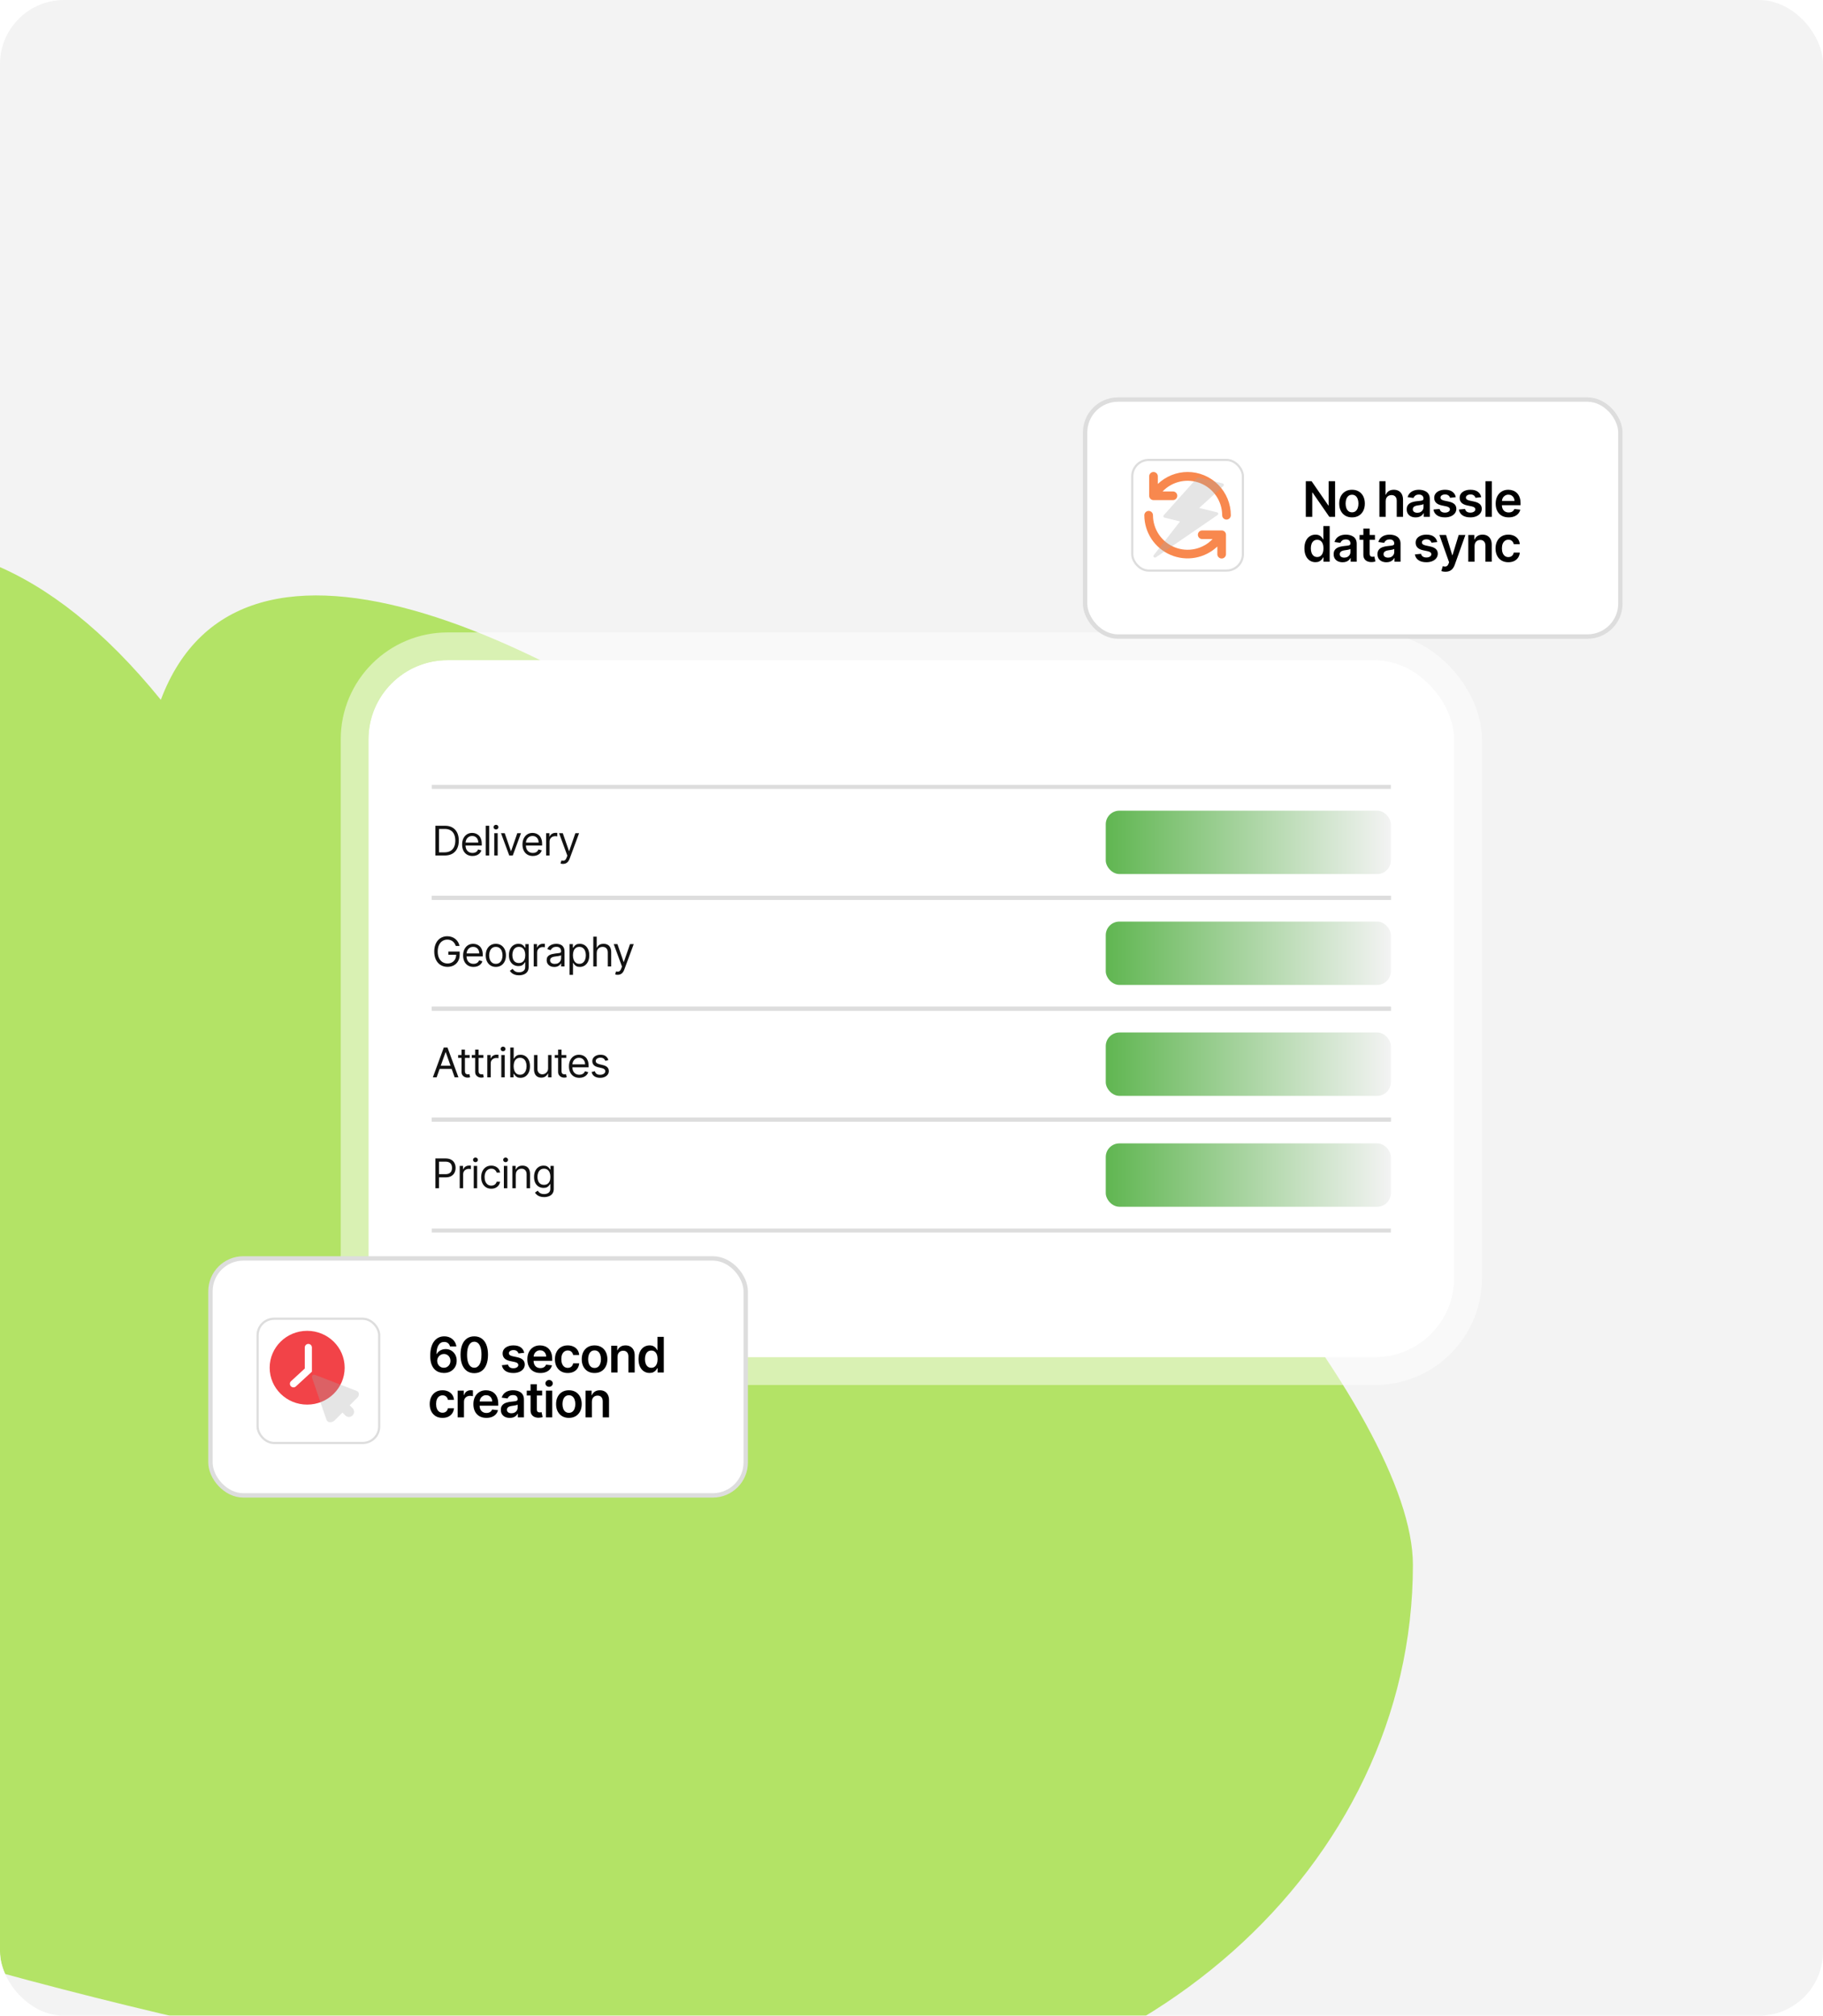 <svg width="569" height="629" viewBox="0 0 569 629" fill="none" xmlns="http://www.w3.org/2000/svg">
<g clip-path="url(#clip0_3136_14614)">
<rect width="569" height="629" rx="20" fill="#F3F3F3"/>
<g opacity="0.6" filter="url(#filter0_f_3136_14614)">
<path d="M441 488.337C441 582.591 354.917 659 248.729 659C142.54 659 -232 577.607 -232 483.352C-232 389.098 -91.203 44.233 50.197 218.377C100.142 85.912 441 394.083 441 488.337Z" fill="#89D809"/>
</g>
<rect x="115" y="206" width="338.895" height="217.532" rx="24.72" fill="white"/>
<rect x="110.674" y="201.674" width="347.547" height="226.184" rx="29.046" stroke="white" stroke-opacity="0.5" stroke-width="8.652"/>
<path d="M134.775 245.551V246.169H434.119V245.551V244.933H134.775V245.551ZM434.119 280.159V279.541H134.775V280.159V280.777H434.119V280.159Z" fill="#DDDDDD"/>
<path d="M138.77 266.967H135.901V257.67H138.897C139.799 257.67 140.571 257.856 141.213 258.228C141.854 258.598 142.346 259.129 142.688 259.822C143.03 260.512 143.201 261.338 143.201 262.3C143.201 263.269 143.029 264.103 142.684 264.802C142.339 265.498 141.836 266.034 141.176 266.409C140.517 266.781 139.715 266.967 138.77 266.967ZM137.027 265.969H138.698C139.466 265.969 140.104 265.82 140.609 265.524C141.114 265.227 141.491 264.805 141.739 264.257C141.987 263.709 142.112 263.057 142.112 262.3C142.112 261.55 141.989 260.904 141.744 260.362C141.499 259.817 141.133 259.4 140.645 259.109C140.158 258.815 139.551 258.669 138.825 258.669H137.027V265.969ZM147.484 267.113C146.813 267.113 146.233 266.964 145.746 266.668C145.261 266.368 144.888 265.95 144.624 265.415C144.364 264.876 144.234 264.25 144.234 263.535C144.234 262.821 144.364 262.192 144.624 261.647C144.888 261.099 145.254 260.672 145.723 260.367C146.195 260.058 146.746 259.903 147.375 259.903C147.739 259.903 148.097 259.964 148.451 260.085C148.805 260.206 149.128 260.403 149.418 260.675C149.709 260.945 149.94 261.302 150.113 261.747C150.285 262.192 150.372 262.739 150.372 263.39V263.844H144.997V262.918H149.282C149.282 262.524 149.203 262.173 149.046 261.865C148.892 261.556 148.671 261.312 148.383 261.134C148.099 260.955 147.763 260.866 147.375 260.866C146.949 260.866 146.58 260.972 146.268 261.184C145.959 261.393 145.721 261.665 145.555 262.001C145.389 262.337 145.305 262.697 145.305 263.081V263.699C145.305 264.225 145.396 264.672 145.578 265.038C145.762 265.401 146.018 265.678 146.345 265.869C146.672 266.056 147.052 266.15 147.484 266.15C147.766 266.15 148.02 266.111 148.247 266.032C148.477 265.95 148.675 265.829 148.842 265.669C149.008 265.505 149.137 265.303 149.228 265.061L150.263 265.351C150.154 265.702 149.971 266.011 149.713 266.277C149.456 266.541 149.138 266.746 148.76 266.895C148.382 267.04 147.957 267.113 147.484 267.113ZM152.689 257.67V266.967H151.618V257.67H152.689ZM154.268 266.967V259.994H155.339V266.967H154.268ZM154.813 258.832C154.604 258.832 154.424 258.761 154.273 258.619C154.124 258.476 154.05 258.306 154.05 258.106C154.05 257.906 154.124 257.735 154.273 257.593C154.424 257.451 154.604 257.379 154.813 257.379C155.022 257.379 155.2 257.451 155.349 257.593C155.5 257.735 155.576 257.906 155.576 258.106C155.576 258.306 155.5 258.476 155.349 258.619C155.2 258.761 155.022 258.832 154.813 258.832ZM162.62 259.994L160.042 266.967H158.952L156.373 259.994H157.536L159.46 265.551H159.533L161.458 259.994H162.62ZM166.325 267.113C165.653 267.113 165.073 266.964 164.586 266.668C164.102 266.368 163.728 265.95 163.465 265.415C163.204 264.876 163.074 264.25 163.074 263.535C163.074 262.821 163.204 262.192 163.465 261.647C163.728 261.099 164.094 260.672 164.563 260.367C165.035 260.058 165.586 259.903 166.216 259.903C166.579 259.903 166.937 259.964 167.292 260.085C167.646 260.206 167.968 260.403 168.259 260.675C168.549 260.945 168.781 261.302 168.953 261.747C169.126 262.192 169.212 262.739 169.212 263.39V263.844H163.837V262.918H168.122C168.122 262.524 168.044 262.173 167.886 261.865C167.732 261.556 167.511 261.312 167.223 261.134C166.939 260.955 166.603 260.866 166.216 260.866C165.789 260.866 165.42 260.972 165.108 261.184C164.799 261.393 164.562 261.665 164.395 262.001C164.229 262.337 164.146 262.697 164.146 263.081V263.699C164.146 264.225 164.236 264.672 164.418 265.038C164.603 265.401 164.858 265.678 165.185 265.869C165.512 266.056 165.892 266.15 166.325 266.15C166.606 266.15 166.86 266.111 167.087 266.032C167.317 265.95 167.516 265.829 167.682 265.669C167.848 265.505 167.977 265.303 168.068 265.061L169.103 265.351C168.994 265.702 168.811 266.011 168.554 266.277C168.296 266.541 167.979 266.746 167.6 266.895C167.222 267.04 166.797 267.113 166.325 267.113ZM170.458 266.967V259.994H171.493V261.047H171.566C171.693 260.702 171.923 260.423 172.256 260.208C172.589 259.993 172.964 259.885 173.382 259.885C173.46 259.885 173.559 259.887 173.677 259.89C173.795 259.893 173.884 259.897 173.945 259.903V260.993C173.908 260.984 173.825 260.97 173.695 260.952C173.568 260.931 173.433 260.92 173.291 260.92C172.952 260.92 172.649 260.992 172.383 261.134C172.12 261.273 171.911 261.467 171.756 261.715C171.605 261.96 171.529 262.24 171.529 262.555V266.967H170.458ZM175.733 269.582C175.552 269.582 175.39 269.567 175.248 269.537C175.105 269.51 175.007 269.482 174.953 269.455L175.225 268.511C175.485 268.577 175.715 268.602 175.915 268.583C176.115 268.565 176.292 268.476 176.446 268.316C176.603 268.158 176.747 267.902 176.877 267.548L177.077 267.004L174.499 259.994H175.661L177.586 265.551H177.658L179.583 259.994H180.745L177.785 267.984C177.652 268.344 177.487 268.642 177.29 268.879C177.094 269.118 176.865 269.295 176.605 269.41C176.348 269.525 176.057 269.582 175.733 269.582Z" fill="#121212"/>
<rect x="345.129" y="252.967" width="88.99" height="19.776" rx="4.261" fill="url(#paint0_linear_3136_14614)"/>
<path d="M134.775 280.159V280.777H434.119V280.159V279.541H134.775V280.159ZM434.119 314.766V314.148H134.775V314.766V315.384H434.119V314.766Z" fill="#DDDDDD"/>
<path d="M142.257 295.183C142.157 294.877 142.025 294.603 141.862 294.361C141.701 294.116 141.509 293.907 141.285 293.735C141.064 293.562 140.813 293.43 140.532 293.34C140.25 293.249 139.942 293.203 139.606 293.203C139.055 293.203 138.554 293.346 138.103 293.63C137.652 293.915 137.293 294.334 137.027 294.888C136.761 295.442 136.628 296.121 136.628 296.926C136.628 297.731 136.762 298.411 137.032 298.964C137.301 299.518 137.666 299.937 138.126 300.222C138.586 300.506 139.103 300.649 139.678 300.649C140.211 300.649 140.68 300.535 141.086 300.308C141.494 300.078 141.812 299.754 142.039 299.337C142.269 298.916 142.384 298.421 142.384 297.852L142.729 297.925H139.933V296.926H143.473V297.925C143.473 298.69 143.31 299.356 142.983 299.922C142.659 300.488 142.211 300.927 141.639 301.239C141.07 301.547 140.417 301.702 139.678 301.702C138.855 301.702 138.132 301.508 137.508 301.121C136.888 300.733 136.404 300.183 136.056 299.468C135.711 298.754 135.538 297.907 135.538 296.926C135.538 296.191 135.636 295.529 135.833 294.942C136.033 294.352 136.314 293.85 136.678 293.435C137.041 293.02 137.47 292.703 137.967 292.482C138.463 292.261 139.009 292.15 139.606 292.15C140.096 292.15 140.553 292.224 140.977 292.373C141.403 292.518 141.783 292.725 142.116 292.995C142.452 293.261 142.732 293.58 142.956 293.953C143.18 294.322 143.334 294.732 143.419 295.183H142.257ZM147.797 301.72C147.125 301.72 146.545 301.572 146.058 301.275C145.574 300.975 145.2 300.558 144.937 300.022C144.676 299.483 144.546 298.857 144.546 298.143C144.546 297.428 144.676 296.799 144.937 296.254C145.2 295.706 145.566 295.28 146.035 294.974C146.507 294.665 147.058 294.511 147.688 294.511C148.051 294.511 148.409 294.571 148.763 294.692C149.118 294.814 149.44 295.01 149.73 295.283C150.021 295.552 150.253 295.909 150.425 296.354C150.598 296.799 150.684 297.347 150.684 297.997V298.451H145.309V297.525H149.594C149.594 297.132 149.516 296.781 149.358 296.472C149.204 296.163 148.983 295.92 148.695 295.741C148.411 295.563 148.075 295.473 147.688 295.473C147.261 295.473 146.892 295.579 146.58 295.791C146.271 296 146.034 296.272 145.867 296.608C145.701 296.944 145.617 297.304 145.617 297.689V298.306C145.617 298.833 145.708 299.279 145.89 299.645C146.074 300.009 146.33 300.285 146.657 300.476C146.984 300.664 147.364 300.758 147.797 300.758C148.078 300.758 148.332 300.718 148.559 300.64C148.789 300.558 148.987 300.437 149.154 300.276C149.32 300.113 149.449 299.91 149.54 299.668L150.575 299.959C150.466 300.31 150.283 300.618 150.026 300.885C149.768 301.148 149.45 301.354 149.072 301.502C148.694 301.647 148.269 301.72 147.797 301.72ZM154.763 301.72C154.133 301.72 153.581 301.57 153.106 301.271C152.634 300.971 152.264 300.552 151.998 300.013C151.735 299.474 151.603 298.845 151.603 298.125C151.603 297.398 151.735 296.764 151.998 296.222C152.264 295.681 152.634 295.26 153.106 294.96C153.581 294.661 154.133 294.511 154.763 294.511C155.392 294.511 155.943 294.661 156.415 294.96C156.89 295.26 157.26 295.681 157.523 296.222C157.789 296.764 157.922 297.398 157.922 298.125C157.922 298.845 157.789 299.474 157.523 300.013C157.26 300.552 156.89 300.971 156.415 301.271C155.943 301.57 155.392 301.72 154.763 301.72ZM154.763 300.758C155.241 300.758 155.634 300.635 155.943 300.39C156.252 300.145 156.48 299.822 156.629 299.423C156.777 299.023 156.851 298.591 156.851 298.125C156.851 297.658 156.777 297.224 156.629 296.822C156.48 296.419 156.252 296.094 155.943 295.846C155.634 295.597 155.241 295.473 154.763 295.473C154.285 295.473 153.891 295.597 153.582 295.846C153.274 296.094 153.045 296.419 152.897 296.822C152.749 297.224 152.675 297.658 152.675 298.125C152.675 298.591 152.749 299.023 152.897 299.423C153.045 299.822 153.274 300.145 153.582 300.39C153.891 300.635 154.285 300.758 154.763 300.758ZM161.989 304.335C161.471 304.335 161.027 304.268 160.654 304.135C160.282 304.005 159.972 303.832 159.724 303.618C159.479 303.406 159.283 303.179 159.138 302.937L159.992 302.337C160.088 302.464 160.211 302.61 160.359 302.773C160.508 302.94 160.71 303.083 160.968 303.204C161.228 303.329 161.568 303.391 161.989 303.391C162.552 303.391 163.016 303.254 163.383 302.982C163.749 302.71 163.932 302.283 163.932 301.702V300.285H163.841C163.763 300.413 163.651 300.57 163.505 300.758C163.363 300.942 163.157 301.107 162.888 301.252C162.622 301.395 162.261 301.466 161.807 301.466C161.244 301.466 160.739 301.333 160.291 301.066C159.846 300.8 159.494 300.413 159.233 299.904C158.976 299.396 158.848 298.778 158.848 298.052C158.848 297.338 158.973 296.716 159.224 296.186C159.476 295.653 159.825 295.242 160.273 294.951C160.721 294.658 161.238 294.511 161.826 294.511C162.28 294.511 162.64 294.587 162.906 294.738C163.175 294.886 163.381 295.056 163.523 295.246C163.669 295.434 163.781 295.588 163.859 295.709H163.968V294.602H165.003V301.774C165.003 302.374 164.867 302.861 164.595 303.236C164.325 303.615 163.962 303.891 163.505 304.067C163.051 304.246 162.546 304.335 161.989 304.335ZM161.953 300.503C162.382 300.503 162.746 300.405 163.042 300.208C163.339 300.012 163.564 299.729 163.719 299.359C163.873 298.99 163.95 298.548 163.95 298.034C163.95 297.531 163.874 297.088 163.723 296.704C163.572 296.319 163.348 296.018 163.051 295.8C162.755 295.582 162.388 295.473 161.953 295.473C161.499 295.473 161.12 295.588 160.818 295.818C160.518 296.048 160.293 296.357 160.141 296.744C159.993 297.132 159.919 297.562 159.919 298.034C159.919 298.518 159.995 298.946 160.146 299.318C160.3 299.688 160.527 299.978 160.827 300.19C161.129 300.399 161.505 300.503 161.953 300.503ZM166.581 301.575V294.602H167.616V295.655H167.689C167.816 295.31 168.046 295.03 168.379 294.815C168.712 294.6 169.087 294.493 169.505 294.493C169.583 294.493 169.682 294.494 169.8 294.497C169.918 294.5 170.007 294.505 170.068 294.511V295.6C170.031 295.591 169.948 295.578 169.818 295.56C169.691 295.538 169.556 295.528 169.414 295.528C169.075 295.528 168.772 295.599 168.506 295.741C168.243 295.88 168.034 296.074 167.879 296.322C167.728 296.567 167.652 296.847 167.652 297.162V301.575H166.581ZM173.006 301.738C172.564 301.738 172.163 301.655 171.803 301.488C171.443 301.319 171.157 301.075 170.945 300.758C170.733 300.437 170.627 300.049 170.627 299.595C170.627 299.196 170.706 298.872 170.863 298.624C171.021 298.373 171.231 298.176 171.494 298.034C171.758 297.891 172.048 297.786 172.366 297.716C172.687 297.643 173.009 297.586 173.333 297.543C173.757 297.489 174.1 297.448 174.363 297.421C174.63 297.391 174.823 297.341 174.944 297.271C175.068 297.201 175.131 297.08 175.131 296.908V296.872C175.131 296.424 175.008 296.076 174.763 295.827C174.521 295.579 174.153 295.455 173.66 295.455C173.148 295.455 172.747 295.567 172.457 295.791C172.166 296.015 171.962 296.254 171.844 296.508L170.827 296.145C171.008 295.721 171.251 295.392 171.553 295.156C171.859 294.916 172.192 294.75 172.552 294.656C172.915 294.559 173.272 294.511 173.623 294.511C173.847 294.511 174.105 294.538 174.395 294.593C174.689 294.644 174.972 294.752 175.244 294.915C175.519 295.078 175.748 295.325 175.93 295.655C176.111 295.985 176.202 296.427 176.202 296.981V301.575H175.131V300.63H175.076C175.003 300.782 174.882 300.944 174.713 301.116C174.543 301.289 174.318 301.435 174.036 301.557C173.755 301.678 173.411 301.738 173.006 301.738ZM173.169 300.776C173.593 300.776 173.95 300.692 174.241 300.526C174.534 300.36 174.755 300.145 174.904 299.881C175.055 299.618 175.131 299.341 175.131 299.051V298.07C175.085 298.125 174.985 298.174 174.831 298.22C174.68 298.262 174.504 298.3 174.304 298.333C174.108 298.364 173.915 298.391 173.728 298.415C173.543 298.436 173.393 298.454 173.278 298.47C173 298.506 172.74 298.565 172.497 298.647C172.258 298.725 172.065 298.845 171.916 299.005C171.771 299.163 171.699 299.377 171.699 299.65C171.699 300.022 171.836 300.304 172.112 300.494C172.39 300.682 172.743 300.776 173.169 300.776ZM177.774 304.19V294.602H178.809V295.709H178.936C179.015 295.588 179.124 295.434 179.263 295.246C179.405 295.056 179.608 294.886 179.871 294.738C180.138 294.587 180.498 294.511 180.952 294.511C181.539 294.511 182.056 294.658 182.504 294.951C182.952 295.245 183.302 295.661 183.553 296.2C183.804 296.738 183.93 297.374 183.93 298.106C183.93 298.845 183.804 299.485 183.553 300.027C183.302 300.565 182.954 300.983 182.509 301.28C182.064 301.573 181.551 301.72 180.97 301.72C180.522 301.72 180.163 301.646 179.894 301.498C179.625 301.346 179.417 301.175 179.272 300.985C179.127 300.791 179.015 300.63 178.936 300.503H178.845V304.19H177.774ZM178.827 298.088C178.827 298.615 178.904 299.079 179.059 299.482C179.213 299.881 179.438 300.195 179.735 300.422C180.032 300.646 180.395 300.758 180.825 300.758C181.272 300.758 181.646 300.64 181.946 300.403C182.249 300.164 182.476 299.844 182.627 299.441C182.781 299.035 182.858 298.585 182.858 298.088C182.858 297.598 182.783 297.156 182.631 296.763C182.483 296.366 182.258 296.053 181.955 295.823C181.655 295.59 181.279 295.473 180.825 295.473C180.389 295.473 180.023 295.584 179.726 295.805C179.429 296.023 179.205 296.328 179.054 296.722C178.903 297.112 178.827 297.568 178.827 298.088ZM186.252 297.38V301.575H185.181V292.277H186.252V295.691H186.343C186.506 295.331 186.751 295.045 187.078 294.833C187.408 294.618 187.847 294.511 188.395 294.511C188.87 294.511 189.286 294.606 189.643 294.797C190 294.985 190.277 295.274 190.474 295.664C190.674 296.051 190.773 296.545 190.773 297.144V301.575H189.702V297.217C189.702 296.663 189.558 296.234 189.271 295.932C188.986 295.626 188.591 295.473 188.086 295.473C187.735 295.473 187.42 295.547 187.142 295.696C186.866 295.844 186.648 296.06 186.488 296.345C186.331 296.629 186.252 296.974 186.252 297.38ZM192.79 304.19C192.609 304.19 192.447 304.174 192.305 304.144C192.162 304.117 192.064 304.09 192.009 304.062L192.282 303.118C192.542 303.185 192.772 303.209 192.972 303.191C193.172 303.173 193.349 303.083 193.503 302.923C193.66 302.766 193.804 302.51 193.934 302.156L194.134 301.611L191.555 294.602H192.718L194.643 300.158H194.715L196.64 294.602H197.802L194.842 302.592C194.709 302.952 194.544 303.25 194.347 303.486C194.151 303.725 193.922 303.902 193.662 304.017C193.405 304.132 193.114 304.19 192.79 304.19Z" fill="#121212"/>
<rect x="345.129" y="287.575" width="88.99" height="19.776" rx="4.261" fill="url(#paint1_linear_3136_14614)"/>
<path d="M134.775 314.766V315.384H434.119V314.766V314.148H134.775V314.766ZM434.119 349.374V348.756H134.775V349.374V349.992H434.119V349.374Z" fill="#DDDDDD"/>
<path d="M136.283 336.182H135.102L138.516 326.885H139.678L143.092 336.182H141.912L139.134 328.356H139.061L136.283 336.182ZM136.718 332.55H141.476V333.549H136.718V332.55ZM146.607 329.209V330.117H142.994V329.209H146.607ZM144.047 327.539H145.118V334.185C145.118 334.487 145.162 334.714 145.25 334.866C145.341 335.014 145.456 335.114 145.595 335.165C145.737 335.214 145.887 335.238 146.044 335.238C146.162 335.238 146.259 335.232 146.335 335.22C146.41 335.205 146.471 335.192 146.516 335.183L146.734 336.146C146.662 336.173 146.56 336.2 146.43 336.228C146.3 336.258 146.135 336.273 145.935 336.273C145.633 336.273 145.336 336.208 145.045 336.078C144.758 335.948 144.519 335.749 144.328 335.483C144.141 335.217 144.047 334.881 144.047 334.475V327.539ZM150.868 329.209V330.117H147.254V329.209H150.868ZM148.307 327.539H149.379V334.185C149.379 334.487 149.423 334.714 149.51 334.866C149.601 335.014 149.716 335.114 149.855 335.165C149.998 335.214 150.147 335.238 150.305 335.238C150.423 335.238 150.52 335.232 150.595 335.22C150.671 335.205 150.732 335.192 150.777 335.183L150.995 336.146C150.922 336.173 150.821 336.2 150.691 336.228C150.561 336.258 150.396 336.273 150.196 336.273C149.893 336.273 149.597 336.208 149.306 336.078C149.019 335.948 148.779 335.749 148.589 335.483C148.401 335.217 148.307 334.881 148.307 334.475V327.539ZM152.096 336.182V329.209H153.131V330.262H153.204C153.331 329.917 153.561 329.637 153.894 329.422C154.226 329.208 154.602 329.1 155.019 329.1C155.098 329.1 155.196 329.102 155.314 329.105C155.433 329.108 155.522 329.112 155.582 329.118V330.208C155.546 330.199 155.463 330.185 155.333 330.167C155.206 330.146 155.071 330.135 154.929 330.135C154.59 330.135 154.287 330.206 154.021 330.349C153.757 330.488 153.549 330.682 153.394 330.93C153.243 331.175 153.167 331.455 153.167 331.77V336.182H152.096ZM156.469 336.182V329.209H157.54V336.182H156.469ZM157.014 328.047C156.805 328.047 156.625 327.976 156.473 327.834C156.325 327.691 156.251 327.52 156.251 327.321C156.251 327.121 156.325 326.95 156.473 326.808C156.625 326.665 156.805 326.594 157.014 326.594C157.222 326.594 157.401 326.665 157.549 326.808C157.701 326.95 157.776 327.121 157.776 327.321C157.776 327.52 157.701 327.691 157.549 327.834C157.401 327.976 157.222 328.047 157.014 328.047ZM159.264 336.182V326.885H160.336V330.317H160.426C160.505 330.196 160.614 330.041 160.753 329.854C160.895 329.663 161.098 329.494 161.362 329.345C161.628 329.194 161.988 329.118 162.442 329.118C163.029 329.118 163.547 329.265 163.995 329.559C164.443 329.852 164.792 330.268 165.043 330.807C165.294 331.346 165.42 331.981 165.42 332.714C165.42 333.452 165.294 334.092 165.043 334.634C164.792 335.173 164.444 335.59 163.999 335.887C163.554 336.181 163.041 336.327 162.46 336.327C162.012 336.327 161.654 336.253 161.384 336.105C161.115 335.954 160.908 335.783 160.762 335.592C160.617 335.398 160.505 335.238 160.426 335.111H160.299V336.182H159.264ZM160.317 332.696C160.317 333.222 160.395 333.687 160.549 334.089C160.703 334.489 160.929 334.802 161.225 335.029C161.522 335.253 161.885 335.365 162.315 335.365C162.763 335.365 163.137 335.247 163.436 335.011C163.739 334.772 163.966 334.451 164.117 334.048C164.272 333.643 164.349 333.192 164.349 332.696C164.349 332.205 164.273 331.763 164.122 331.37C163.973 330.974 163.748 330.66 163.445 330.43C163.146 330.197 162.769 330.081 162.315 330.081C161.879 330.081 161.513 330.191 161.216 330.412C160.92 330.63 160.696 330.936 160.544 331.329C160.393 331.72 160.317 332.175 160.317 332.696ZM171.07 333.331V329.209H172.141V336.182H171.07V335.002H170.997C170.834 335.356 170.58 335.657 170.235 335.905C169.89 336.15 169.454 336.273 168.927 336.273C168.491 336.273 168.104 336.178 167.765 335.987C167.426 335.793 167.16 335.503 166.966 335.115C166.772 334.725 166.675 334.233 166.675 333.64V329.209H167.747V333.567C167.747 334.076 167.889 334.481 168.174 334.784C168.461 335.087 168.827 335.238 169.272 335.238C169.538 335.238 169.809 335.17 170.085 335.034C170.363 334.897 170.596 334.689 170.784 334.407C170.975 334.126 171.07 333.767 171.07 333.331ZM176.753 329.209V330.117H173.139V329.209H176.753ZM174.192 327.539H175.263V334.185C175.263 334.487 175.307 334.714 175.395 334.866C175.486 335.014 175.601 335.114 175.74 335.165C175.882 335.214 176.032 335.238 176.19 335.238C176.308 335.238 176.404 335.232 176.48 335.22C176.556 335.205 176.616 335.192 176.662 335.183L176.88 336.146C176.807 336.173 176.706 336.2 176.575 336.228C176.445 336.258 176.28 336.273 176.081 336.273C175.778 336.273 175.481 336.208 175.191 336.078C174.903 335.948 174.664 335.749 174.474 335.483C174.286 335.217 174.192 334.881 174.192 334.475V327.539ZM180.829 336.327C180.157 336.327 179.578 336.179 179.091 335.883C178.606 335.583 178.233 335.165 177.969 334.63C177.709 334.091 177.579 333.464 177.579 332.75C177.579 332.036 177.709 331.406 177.969 330.862C178.233 330.314 178.599 329.887 179.068 329.581C179.54 329.273 180.091 329.118 180.72 329.118C181.084 329.118 181.442 329.179 181.796 329.3C182.15 329.421 182.473 329.618 182.763 329.89C183.054 330.159 183.285 330.517 183.458 330.961C183.63 331.406 183.717 331.954 183.717 332.605V333.059H178.342V332.133H182.627C182.627 331.739 182.548 331.388 182.391 331.079C182.237 330.771 182.016 330.527 181.728 330.349C181.444 330.17 181.108 330.081 180.72 330.081C180.294 330.081 179.924 330.187 179.613 330.399C179.304 330.607 179.066 330.88 178.9 331.216C178.733 331.552 178.65 331.912 178.65 332.296V332.914C178.65 333.44 178.741 333.887 178.923 334.253C179.107 334.616 179.363 334.893 179.69 335.084C180.017 335.271 180.396 335.365 180.829 335.365C181.111 335.365 181.365 335.326 181.592 335.247C181.822 335.165 182.02 335.044 182.187 334.884C182.353 334.72 182.482 334.518 182.573 334.275L183.608 334.566C183.499 334.917 183.316 335.226 183.058 335.492C182.801 335.755 182.483 335.961 182.105 336.109C181.727 336.255 181.301 336.327 180.829 336.327ZM189.902 330.771L188.94 331.043C188.879 330.883 188.79 330.727 188.672 330.576C188.557 330.421 188.399 330.294 188.2 330.194C188 330.094 187.744 330.044 187.432 330.044C187.006 330.044 186.65 330.143 186.366 330.34C186.084 330.533 185.943 330.78 185.943 331.079C185.943 331.346 186.04 331.556 186.234 331.711C186.428 331.865 186.73 331.993 187.142 332.096L188.177 332.351C188.8 332.502 189.265 332.733 189.571 333.045C189.876 333.354 190.029 333.752 190.029 334.239C190.029 334.639 189.914 334.996 189.684 335.311C189.457 335.625 189.139 335.873 188.731 336.055C188.322 336.237 187.847 336.327 187.305 336.327C186.594 336.327 186.005 336.173 185.539 335.864C185.073 335.556 184.778 335.105 184.654 334.512L185.671 334.257C185.768 334.633 185.951 334.914 186.22 335.102C186.493 335.289 186.848 335.383 187.287 335.383C187.786 335.383 188.183 335.277 188.477 335.065C188.773 334.85 188.921 334.593 188.921 334.294C188.921 334.051 188.837 333.849 188.667 333.685C188.498 333.519 188.237 333.395 187.886 333.313L186.724 333.041C186.086 332.889 185.617 332.655 185.317 332.337C185.02 332.016 184.872 331.615 184.872 331.134C184.872 330.741 184.982 330.392 185.203 330.09C185.427 329.787 185.732 329.55 186.116 329.377C186.503 329.205 186.942 329.118 187.432 329.118C188.122 329.118 188.664 329.27 189.058 329.572C189.454 329.875 189.736 330.274 189.902 330.771Z" fill="#121212"/>
<rect x="345.129" y="322.182" width="88.99" height="19.776" rx="4.261" fill="url(#paint2_linear_3136_14614)"/>
<path d="M134.775 349.374V349.992H434.119V349.374V348.756H134.775V349.374ZM434.119 383.981V383.363H134.775V383.981V384.599H434.119V383.981Z" fill="#DDDDDD"/>
<path d="M135.901 370.79V361.492H139.043C139.772 361.492 140.368 361.624 140.831 361.887C141.297 362.147 141.642 362.5 141.866 362.945C142.09 363.39 142.202 363.886 142.202 364.434C142.202 364.982 142.09 365.48 141.866 365.928C141.645 366.375 141.304 366.733 140.84 366.999C140.377 367.262 139.784 367.394 139.061 367.394H136.809V366.395H139.025C139.524 366.395 139.925 366.309 140.228 366.136C140.53 365.964 140.75 365.731 140.886 365.437C141.025 365.141 141.095 364.806 141.095 364.434C141.095 364.062 141.025 363.729 140.886 363.435C140.75 363.142 140.529 362.912 140.223 362.745C139.917 362.576 139.512 362.491 139.006 362.491H137.027V370.79H135.901ZM143.487 370.79V363.817H144.522V364.87H144.595C144.722 364.525 144.952 364.245 145.285 364.03C145.618 363.815 145.993 363.708 146.411 363.708C146.489 363.708 146.588 363.709 146.706 363.712C146.824 363.715 146.913 363.72 146.974 363.726V364.815C146.937 364.806 146.854 364.793 146.724 364.774C146.597 364.753 146.462 364.743 146.32 364.743C145.981 364.743 145.678 364.814 145.412 364.956C145.149 365.095 144.94 365.289 144.786 365.537C144.634 365.782 144.559 366.062 144.559 366.377V370.79H143.487ZM147.86 370.79V363.817H148.932V370.79H147.86ZM148.405 362.654C148.196 362.654 148.016 362.583 147.865 362.441C147.716 362.299 147.642 362.128 147.642 361.928C147.642 361.728 147.716 361.557 147.865 361.415C148.016 361.273 148.196 361.202 148.405 361.202C148.614 361.202 148.792 361.273 148.941 361.415C149.092 361.557 149.168 361.728 149.168 361.928C149.168 362.128 149.092 362.299 148.941 362.441C148.792 362.583 148.614 362.654 148.405 362.654ZM153.343 370.935C152.689 370.935 152.126 370.78 151.654 370.472C151.182 370.163 150.819 369.738 150.565 369.196C150.311 368.654 150.183 368.035 150.183 367.339C150.183 366.631 150.314 366.006 150.574 365.464C150.837 364.92 151.203 364.494 151.672 364.189C152.145 363.88 152.695 363.726 153.325 363.726C153.815 363.726 154.257 363.817 154.651 363.998C155.044 364.18 155.366 364.434 155.618 364.761C155.869 365.088 156.025 365.469 156.085 365.905H155.014C154.932 365.587 154.75 365.306 154.469 365.06C154.191 364.812 153.815 364.688 153.343 364.688C152.925 364.688 152.559 364.797 152.244 365.015C151.933 365.23 151.689 365.534 151.514 365.928C151.341 366.318 151.255 366.776 151.255 367.303C151.255 367.842 151.34 368.311 151.509 368.71C151.682 369.11 151.924 369.42 152.235 369.641C152.55 369.862 152.919 369.972 153.343 369.972C153.622 369.972 153.874 369.924 154.101 369.827C154.328 369.73 154.52 369.591 154.678 369.409C154.835 369.228 154.947 369.01 155.014 368.756H156.085C156.025 369.167 155.875 369.538 155.636 369.868C155.4 370.195 155.086 370.455 154.696 370.649C154.309 370.839 153.858 370.935 153.343 370.935ZM157.268 370.79V363.817H158.339V370.79H157.268ZM157.813 362.654C157.604 362.654 157.424 362.583 157.272 362.441C157.124 362.299 157.05 362.128 157.05 361.928C157.05 361.728 157.124 361.557 157.272 361.415C157.424 361.273 157.604 361.202 157.813 361.202C158.021 361.202 158.2 361.273 158.348 361.415C158.5 361.557 158.575 361.728 158.575 361.928C158.575 362.128 158.5 362.299 158.348 362.441C158.2 362.583 158.021 362.654 157.813 362.654ZM160.989 366.595V370.79H159.918V363.817H160.953V364.906H161.044C161.207 364.552 161.455 364.267 161.788 364.053C162.121 363.835 162.551 363.726 163.078 363.726C163.55 363.726 163.963 363.823 164.317 364.016C164.671 364.207 164.946 364.498 165.143 364.888C165.34 365.275 165.438 365.766 165.438 366.359V370.79H164.367V366.431C164.367 365.884 164.225 365.457 163.94 365.151C163.656 364.843 163.265 364.688 162.769 364.688C162.427 364.688 162.121 364.762 161.852 364.911C161.586 365.059 161.375 365.275 161.221 365.56C161.066 365.844 160.989 366.189 160.989 366.595ZM169.827 373.55C169.31 373.55 168.865 373.483 168.492 373.35C168.12 373.22 167.81 373.047 167.562 372.832C167.317 372.621 167.121 372.394 166.976 372.151L167.83 371.552C167.926 371.679 168.049 371.825 168.197 371.988C168.346 372.154 168.548 372.298 168.806 372.419C169.066 372.543 169.406 372.605 169.827 372.605C170.39 372.605 170.855 372.469 171.221 372.197C171.587 371.924 171.77 371.498 171.77 370.917V369.5H171.679C171.601 369.627 171.489 369.785 171.343 369.972C171.201 370.157 170.995 370.322 170.726 370.467C170.46 370.609 170.099 370.681 169.646 370.681C169.083 370.681 168.577 370.547 168.129 370.281C167.684 370.015 167.332 369.627 167.071 369.119C166.814 368.61 166.686 367.993 166.686 367.267C166.686 366.552 166.811 365.931 167.062 365.401C167.314 364.868 167.663 364.457 168.111 364.166C168.559 363.873 169.077 363.726 169.664 363.726C170.118 363.726 170.478 363.801 170.744 363.953C171.013 364.101 171.219 364.271 171.362 364.461C171.507 364.649 171.619 364.803 171.697 364.924H171.806V363.817H172.841V370.989C172.841 371.589 172.705 372.076 172.433 372.451C172.164 372.829 171.8 373.106 171.343 373.282C170.889 373.46 170.384 373.55 169.827 373.55ZM169.791 369.718C170.221 369.718 170.584 369.62 170.88 369.423C171.177 369.226 171.402 368.943 171.557 368.574C171.711 368.205 171.788 367.763 171.788 367.249C171.788 366.746 171.713 366.303 171.561 365.918C171.41 365.534 171.186 365.233 170.889 365.015C170.593 364.797 170.227 364.688 169.791 364.688C169.337 364.688 168.958 364.803 168.656 365.033C168.356 365.263 168.131 365.572 167.979 365.959C167.831 366.347 167.757 366.776 167.757 367.249C167.757 367.733 167.833 368.161 167.984 368.533C168.138 368.903 168.365 369.193 168.665 369.405C168.968 369.614 169.343 369.718 169.791 369.718Z" fill="#121212"/>
<rect x="345.129" y="356.79" width="88.99" height="19.776" rx="4.261" fill="url(#paint3_linear_3136_14614)"/>
<rect x="65.685" y="392.685" width="167.068" height="73.948" rx="10.271" fill="white"/>
<rect x="65.685" y="392.685" width="167.068" height="73.948" rx="10.271" stroke="#DDDDDD" stroke-width="1.369"/>
<rect x="80.405" y="411.514" width="37.947" height="38.761" rx="5.135" stroke="#DDDDDD" stroke-width="0.685"/>
<path d="M95.875 415.28C102.339 415.28 107.58 420.435 107.58 426.794C107.58 433.152 102.339 438.307 95.875 438.307C89.411 438.307 84.17 433.152 84.17 426.794C84.17 420.435 89.41 415.28 95.875 415.28ZM96.24 419.366C95.625 419.366 95.127 419.865 95.127 420.479V427.048L90.844 430.987C90.391 431.404 90.362 432.109 90.778 432.562C91.195 433.014 91.9 433.044 92.353 432.628L97.355 428.025V420.479C97.354 419.864 96.855 419.366 96.24 419.366Z" fill="#F24348"/>
<path d="M97.475 430.151C97.155 429.218 97.649 428.752 98.579 429.111L111.37 434.054C112.213 434.38 112.185 435.495 111.546 436.135L109.153 438.527C109.2 438.565 109.247 438.604 109.29 438.647L110.048 439.406C110.676 440.034 110.676 441.053 110.048 441.681C109.42 442.309 108.401 442.309 107.773 441.681L107.015 440.923C106.972 440.879 106.932 440.833 106.895 440.786L104.486 443.195C103.68 444.001 102.253 444.072 101.883 442.993L97.475 430.151Z" fill="#A9A9A9" fill-opacity="0.3"/>
<path d="M138.533 428.432C138.001 428.428 137.481 428.336 136.974 428.155C136.467 427.97 136.011 427.671 135.605 427.259C135.2 426.842 134.878 426.29 134.639 425.602C134.4 424.91 134.282 424.054 134.285 423.033C134.285 422.08 134.387 421.231 134.59 420.485C134.792 419.739 135.084 419.109 135.464 418.595C135.844 418.077 136.303 417.682 136.838 417.411C137.378 417.139 137.981 417.003 138.647 417.003C139.346 417.003 139.965 417.141 140.505 417.416C141.048 417.691 141.486 418.068 141.82 418.546C142.153 419.02 142.359 419.556 142.439 420.154H140.456C140.355 419.726 140.147 419.386 139.831 419.132C139.52 418.875 139.125 418.747 138.647 418.747C137.876 418.747 137.282 419.082 136.866 419.752C136.453 420.422 136.245 421.341 136.241 422.511H136.317C136.494 422.192 136.724 421.919 137.007 421.691C137.289 421.463 137.608 421.287 137.963 421.164C138.321 421.037 138.7 420.974 139.098 420.974C139.75 420.974 140.335 421.13 140.853 421.441C141.374 421.752 141.787 422.182 142.091 422.728C142.395 423.272 142.546 423.894 142.542 424.597C142.546 425.328 142.379 425.986 142.042 426.569C141.705 427.148 141.237 427.604 140.635 427.938C140.034 428.271 139.334 428.436 138.533 428.432ZM138.522 426.802C138.917 426.802 139.27 426.706 139.582 426.514C139.893 426.322 140.139 426.064 140.32 425.738C140.501 425.412 140.59 425.046 140.587 424.64C140.59 424.242 140.503 423.882 140.326 423.559C140.152 423.237 139.911 422.982 139.603 422.794C139.296 422.605 138.944 422.511 138.55 422.511C138.256 422.511 137.983 422.567 137.729 422.679C137.476 422.792 137.255 422.947 137.067 423.147C136.878 423.342 136.73 423.57 136.621 423.831C136.516 424.088 136.462 424.363 136.458 424.657C136.462 425.044 136.552 425.401 136.73 425.727C136.907 426.053 137.152 426.313 137.463 426.509C137.775 426.705 138.128 426.802 138.522 426.802ZM148.031 428.492C147.137 428.492 146.369 428.265 145.728 427.813C145.091 427.356 144.6 426.699 144.256 425.841C143.915 424.979 143.745 423.941 143.745 422.728C143.749 421.515 143.921 420.483 144.261 419.632C144.605 418.778 145.096 418.126 145.733 417.677C146.374 417.228 147.14 417.003 148.031 417.003C148.922 417.003 149.688 417.228 150.329 417.677C150.97 418.126 151.46 418.778 151.801 419.632C152.145 420.487 152.317 421.519 152.317 422.728C152.317 423.945 152.145 424.984 151.801 425.846C151.46 426.705 150.97 427.36 150.329 427.813C149.691 428.265 148.926 428.492 148.031 428.492ZM148.031 426.791C148.726 426.791 149.275 426.449 149.677 425.765C150.083 425.077 150.285 424.065 150.285 422.728C150.285 421.845 150.193 421.102 150.008 420.501C149.824 419.9 149.563 419.447 149.226 419.143C148.889 418.835 148.491 418.682 148.031 418.682C147.339 418.682 146.793 419.026 146.391 419.714C145.989 420.398 145.786 421.403 145.782 422.728C145.779 423.616 145.867 424.362 146.048 424.966C146.233 425.571 146.494 426.027 146.831 426.335C147.167 426.639 147.568 426.791 148.031 426.791ZM163.614 422.142L161.822 422.337C161.771 422.156 161.682 421.986 161.555 421.827C161.432 421.667 161.266 421.539 161.056 421.441C160.846 421.343 160.589 421.294 160.284 421.294C159.875 421.294 159.531 421.383 159.252 421.561C158.977 421.738 158.841 421.968 158.845 422.25C158.841 422.493 158.93 422.69 159.111 422.842C159.296 422.995 159.6 423.119 160.024 423.217L161.447 423.521C162.236 423.692 162.823 423.961 163.207 424.331C163.594 424.7 163.79 425.184 163.793 425.781C163.79 426.306 163.636 426.77 163.332 427.172C163.031 427.57 162.613 427.881 162.077 428.106C161.541 428.33 160.925 428.443 160.23 428.443C159.209 428.443 158.387 428.229 157.764 427.802C157.141 427.371 156.77 426.772 156.65 426.004L158.568 425.819C158.655 426.196 158.839 426.48 159.122 426.672C159.404 426.864 159.772 426.96 160.225 426.96C160.692 426.96 161.067 426.864 161.349 426.672C161.635 426.48 161.778 426.243 161.778 425.96C161.778 425.721 161.686 425.524 161.501 425.368C161.32 425.213 161.038 425.093 160.654 425.01L159.231 424.711C158.43 424.544 157.838 424.264 157.454 423.869C157.07 423.471 156.88 422.967 156.884 422.359C156.88 421.845 157.02 421.399 157.302 421.023C157.588 420.643 157.985 420.349 158.492 420.143C159.002 419.933 159.591 419.828 160.257 419.828C161.235 419.828 162.004 420.036 162.566 420.452C163.131 420.869 163.48 421.432 163.614 422.142ZM168.65 428.443C167.813 428.443 167.091 428.269 166.482 427.921C165.877 427.57 165.412 427.074 165.086 426.433C164.76 425.788 164.597 425.03 164.597 424.157C164.597 423.299 164.76 422.545 165.086 421.897C165.416 421.245 165.876 420.738 166.466 420.376C167.056 420.011 167.75 419.828 168.546 419.828C169.061 419.828 169.546 419.911 170.002 420.078C170.462 420.241 170.868 420.494 171.219 420.838C171.574 421.182 171.853 421.62 172.055 422.153C172.258 422.681 172.36 423.311 172.36 424.043V424.646H165.521V423.32H170.475C170.471 422.944 170.39 422.609 170.23 422.316C170.071 422.019 169.848 421.785 169.562 421.615C169.28 421.445 168.95 421.36 168.574 421.36C168.172 421.36 167.818 421.457 167.514 421.653C167.21 421.845 166.973 422.098 166.803 422.413C166.636 422.725 166.551 423.067 166.547 423.44V424.597C166.547 425.082 166.636 425.499 166.814 425.846C166.991 426.19 167.239 426.455 167.558 426.639C167.876 426.82 168.249 426.911 168.677 426.911C168.963 426.911 169.222 426.871 169.454 426.791C169.685 426.708 169.886 426.587 170.056 426.428C170.227 426.268 170.355 426.071 170.442 425.835L172.278 426.042C172.162 426.527 171.941 426.951 171.615 427.313C171.293 427.671 170.88 427.95 170.377 428.149C169.874 428.345 169.298 428.443 168.65 428.443ZM177.204 428.443C176.371 428.443 175.656 428.26 175.058 427.894C174.464 427.528 174.006 427.023 173.684 426.379C173.365 425.73 173.206 424.984 173.206 424.141C173.206 423.293 173.369 422.545 173.695 421.897C174.02 421.245 174.48 420.738 175.074 420.376C175.672 420.011 176.378 419.828 177.193 419.828C177.87 419.828 178.469 419.953 178.991 420.203C179.516 420.449 179.934 420.798 180.245 421.251C180.557 421.7 180.734 422.225 180.778 422.826H178.898C178.822 422.424 178.641 422.089 178.355 421.821C178.073 421.55 177.694 421.414 177.22 421.414C176.818 421.414 176.465 421.522 176.161 421.74C175.856 421.953 175.619 422.261 175.449 422.663C175.283 423.065 175.199 423.547 175.199 424.108C175.199 424.677 175.283 425.165 175.449 425.575C175.616 425.98 175.849 426.294 176.15 426.514C176.454 426.732 176.811 426.84 177.22 426.84C177.51 426.84 177.769 426.786 177.997 426.677C178.228 426.565 178.422 426.404 178.578 426.194C178.734 425.984 178.84 425.729 178.898 425.428H180.778C180.731 426.018 180.557 426.542 180.256 426.998C179.956 427.451 179.547 427.805 179.029 428.063C178.511 428.316 177.903 428.443 177.204 428.443ZM185.573 428.443C184.758 428.443 184.052 428.263 183.454 427.905C182.857 427.546 182.393 427.045 182.064 426.4C181.738 425.756 181.575 425.003 181.575 424.141C181.575 423.279 181.738 422.524 182.064 421.876C182.393 421.227 182.857 420.724 183.454 420.365C184.052 420.007 184.758 419.828 185.573 419.828C186.388 419.828 187.094 420.007 187.691 420.365C188.289 420.724 188.751 421.227 189.077 421.876C189.406 422.524 189.571 423.279 189.571 424.141C189.571 425.003 189.406 425.756 189.077 426.4C188.751 427.045 188.289 427.546 187.691 427.905C187.094 428.263 186.388 428.443 185.573 428.443ZM185.584 426.867C186.026 426.867 186.395 426.746 186.692 426.504C186.989 426.257 187.21 425.928 187.355 425.515C187.503 425.102 187.577 424.642 187.577 424.135C187.577 423.625 187.503 423.163 187.355 422.75C187.21 422.334 186.989 422.002 186.692 421.756C186.395 421.51 186.026 421.387 185.584 421.387C185.131 421.387 184.755 421.51 184.454 421.756C184.157 422.002 183.934 422.334 183.786 422.75C183.641 423.163 183.569 423.625 183.569 424.135C183.569 424.642 183.641 425.102 183.786 425.515C183.934 425.928 184.157 426.257 184.454 426.504C184.755 426.746 185.131 426.867 185.584 426.867ZM192.747 423.391V428.28H190.781V419.936H192.66V421.354H192.758C192.95 420.887 193.256 420.516 193.676 420.241C194.1 419.965 194.623 419.828 195.246 419.828C195.822 419.828 196.323 419.951 196.751 420.197C197.181 420.443 197.515 420.8 197.75 421.267C197.989 421.734 198.107 422.301 198.103 422.967V428.28H196.137V423.272C196.137 422.714 195.992 422.278 195.702 421.962C195.416 421.647 195.02 421.49 194.513 421.49C194.169 421.49 193.863 421.566 193.595 421.718C193.33 421.867 193.122 422.082 192.97 422.364C192.821 422.647 192.747 422.989 192.747 423.391ZM202.739 428.426C202.084 428.426 201.497 428.258 200.979 427.921C200.462 427.584 200.052 427.096 199.752 426.455C199.451 425.814 199.301 425.035 199.301 424.119C199.301 423.192 199.453 422.41 199.757 421.772C200.065 421.131 200.48 420.648 201.001 420.322C201.523 419.992 202.104 419.828 202.745 419.828C203.234 419.828 203.636 419.911 203.951 420.078C204.266 420.241 204.516 420.438 204.7 420.67C204.885 420.898 205.028 421.113 205.129 421.316H205.211V417.155H207.183V428.28H205.249V426.965H205.129C205.028 427.168 204.881 427.384 204.689 427.612C204.497 427.836 204.244 428.028 203.929 428.187C203.614 428.347 203.217 428.426 202.739 428.426ZM203.288 426.813C203.704 426.813 204.059 426.701 204.353 426.476C204.646 426.248 204.869 425.931 205.021 425.526C205.173 425.12 205.249 424.648 205.249 424.108C205.249 423.569 205.173 423.1 205.021 422.701C204.872 422.303 204.651 421.993 204.358 421.772C204.068 421.551 203.712 421.441 203.288 421.441C202.85 421.441 202.484 421.555 202.191 421.783C201.897 422.011 201.677 422.326 201.528 422.728C201.38 423.13 201.305 423.59 201.305 424.108C201.305 424.63 201.38 425.095 201.528 425.504C201.68 425.91 201.903 426.23 202.196 426.466C202.493 426.697 202.857 426.813 203.288 426.813ZM138.12 442.443C137.288 442.443 136.572 442.26 135.975 441.894C135.381 441.528 134.923 441.023 134.601 440.379C134.282 439.73 134.123 438.984 134.123 438.141C134.123 437.293 134.285 436.545 134.611 435.897C134.937 435.245 135.397 434.738 135.991 434.376C136.589 434.011 137.295 433.828 138.11 433.828C138.787 433.828 139.386 433.953 139.908 434.203C140.433 434.449 140.851 434.798 141.162 435.251C141.474 435.7 141.651 436.225 141.695 436.826H139.815C139.739 436.424 139.558 436.089 139.272 435.821C138.99 435.55 138.611 435.414 138.137 435.414C137.735 435.414 137.382 435.522 137.077 435.74C136.773 435.953 136.536 436.261 136.366 436.663C136.199 437.065 136.116 437.547 136.116 438.108C136.116 438.677 136.199 439.165 136.366 439.575C136.532 439.98 136.766 440.294 137.067 440.514C137.371 440.732 137.728 440.84 138.137 440.84C138.426 440.84 138.685 440.786 138.913 440.677C139.145 440.565 139.339 440.404 139.495 440.194C139.65 439.984 139.757 439.729 139.815 439.428H141.695C141.648 440.018 141.474 440.542 141.173 440.998C140.873 441.451 140.463 441.805 139.946 442.063C139.428 442.316 138.819 442.443 138.12 442.443ZM142.85 442.28V433.936H144.757V435.327H144.844C144.996 434.845 145.257 434.474 145.626 434.213C145.999 433.949 146.425 433.817 146.903 433.817C147.011 433.817 147.133 433.822 147.267 433.833C147.404 433.84 147.518 433.853 147.609 433.871V435.68C147.525 435.651 147.393 435.626 147.212 435.604C147.035 435.579 146.863 435.566 146.696 435.566C146.338 435.566 146.015 435.644 145.729 435.8C145.447 435.952 145.224 436.163 145.061 436.435C144.898 436.707 144.817 437.02 144.817 437.375V442.28H142.85ZM151.806 442.443C150.97 442.443 150.247 442.269 149.639 441.921C149.034 441.57 148.569 441.074 148.243 440.433C147.917 439.788 147.754 439.03 147.754 438.157C147.754 437.299 147.917 436.545 148.243 435.897C148.573 435.245 149.032 434.738 149.623 434.376C150.213 434.011 150.906 433.828 151.703 433.828C152.217 433.828 152.703 433.911 153.159 434.078C153.619 434.241 154.024 434.494 154.376 434.838C154.731 435.182 155.009 435.62 155.212 436.153C155.415 436.681 155.516 437.311 155.516 438.043V438.646H148.678V437.32H153.631C153.628 436.944 153.546 436.609 153.387 436.316C153.228 436.019 153.005 435.785 152.719 435.615C152.436 435.445 152.107 435.36 151.73 435.36C151.328 435.36 150.975 435.457 150.671 435.653C150.367 435.845 150.13 436.098 149.96 436.413C149.793 436.725 149.708 437.067 149.704 437.44V438.597C149.704 439.082 149.793 439.499 149.97 439.846C150.148 440.19 150.396 440.455 150.715 440.639C151.033 440.82 151.406 440.911 151.834 440.911C152.12 440.911 152.379 440.871 152.61 440.791C152.842 440.708 153.043 440.587 153.213 440.428C153.383 440.268 153.512 440.071 153.599 439.835L155.435 440.042C155.319 440.527 155.098 440.951 154.772 441.313C154.45 441.671 154.037 441.95 153.534 442.149C153.03 442.345 152.455 442.443 151.806 442.443ZM159.122 442.448C158.593 442.448 158.117 442.354 157.693 442.166C157.273 441.974 156.94 441.691 156.694 441.318C156.451 440.945 156.33 440.485 156.33 439.939C156.33 439.468 156.417 439.079 156.591 438.771C156.764 438.463 157.002 438.217 157.302 438.032C157.603 437.847 157.941 437.708 158.318 437.614C158.698 437.516 159.091 437.445 159.497 437.402C159.986 437.351 160.382 437.306 160.686 437.266C160.99 437.223 161.211 437.157 161.349 437.071C161.49 436.98 161.561 436.841 161.561 436.652V436.62C161.561 436.211 161.44 435.894 161.197 435.669C160.954 435.445 160.605 435.332 160.149 435.332C159.667 435.332 159.285 435.437 159.002 435.647C158.724 435.857 158.535 436.106 158.437 436.392L156.601 436.131C156.746 435.624 156.985 435.2 157.318 434.86C157.652 434.516 158.059 434.259 158.541 434.088C159.022 433.915 159.555 433.828 160.138 433.828C160.54 433.828 160.94 433.875 161.338 433.969C161.736 434.063 162.1 434.219 162.43 434.436C162.759 434.65 163.024 434.941 163.223 435.311C163.426 435.68 163.527 436.142 163.527 436.696V442.28H161.637V441.134H161.572C161.452 441.365 161.284 441.583 161.067 441.785C160.853 441.985 160.583 442.146 160.257 442.269C159.935 442.388 159.556 442.448 159.122 442.448ZM159.632 441.003C160.027 441.003 160.369 440.925 160.659 440.77C160.949 440.61 161.172 440.4 161.327 440.14C161.487 439.879 161.566 439.595 161.566 439.287V438.304C161.505 438.354 161.4 438.401 161.251 438.445C161.106 438.488 160.943 438.526 160.762 438.559C160.581 438.592 160.402 438.62 160.225 438.646C160.047 438.671 159.893 438.693 159.763 438.711C159.47 438.751 159.207 438.816 158.975 438.907C158.743 438.997 158.561 439.124 158.427 439.287C158.293 439.446 158.226 439.653 158.226 439.906C158.226 440.268 158.358 440.542 158.622 440.726C158.887 440.911 159.223 441.003 159.632 441.003ZM169.212 433.936V435.457H164.415V433.936H169.212ZM165.6 431.937H167.566V439.77C167.566 440.035 167.606 440.237 167.685 440.379C167.769 440.516 167.877 440.61 168.011 440.661C168.145 440.712 168.294 440.737 168.457 440.737C168.58 440.737 168.692 440.728 168.794 440.71C168.899 440.692 168.978 440.676 169.033 440.661L169.364 442.198C169.259 442.235 169.109 442.274 168.913 442.318C168.721 442.361 168.486 442.387 168.207 442.394C167.714 442.408 167.271 442.334 166.876 442.171C166.481 442.005 166.168 441.747 165.936 441.4C165.708 441.052 165.596 440.618 165.6 440.096V431.937ZM170.397 442.28V433.936H172.364V442.28H170.397ZM171.386 432.752C171.075 432.752 170.807 432.649 170.582 432.443C170.358 432.233 170.245 431.981 170.245 431.688C170.245 431.391 170.358 431.139 170.582 430.933C170.807 430.722 171.075 430.617 171.386 430.617C171.701 430.617 171.969 430.722 172.19 430.933C172.414 431.139 172.527 431.391 172.527 431.688C172.527 431.981 172.414 432.233 172.19 432.443C171.969 432.649 171.701 432.752 171.386 432.752ZM177.566 442.443C176.752 442.443 176.045 442.263 175.448 441.905C174.85 441.546 174.387 441.045 174.057 440.4C173.731 439.756 173.568 439.003 173.568 438.141C173.568 437.279 173.731 436.524 174.057 435.876C174.387 435.227 174.85 434.724 175.448 434.365C176.045 434.007 176.752 433.828 177.566 433.828C178.381 433.828 179.087 434.007 179.685 434.365C180.282 434.724 180.744 435.227 181.07 435.876C181.399 436.524 181.564 437.279 181.564 438.141C181.564 439.003 181.399 439.756 181.07 440.4C180.744 441.045 180.282 441.546 179.685 441.905C179.087 442.263 178.381 442.443 177.566 442.443ZM177.577 440.867C178.019 440.867 178.388 440.746 178.685 440.504C178.982 440.257 179.203 439.928 179.348 439.515C179.496 439.102 179.571 438.642 179.571 438.135C179.571 437.625 179.496 437.163 179.348 436.75C179.203 436.334 178.982 436.002 178.685 435.756C178.388 435.51 178.019 435.387 177.577 435.387C177.124 435.387 176.748 435.51 176.447 435.756C176.15 436.002 175.928 436.334 175.779 436.75C175.634 437.163 175.562 437.625 175.562 438.135C175.562 438.642 175.634 439.102 175.779 439.515C175.928 439.928 176.15 440.257 176.447 440.504C176.748 440.746 177.124 440.867 177.577 440.867ZM184.741 437.391V442.28H182.774V433.936H184.654V435.354H184.751C184.943 434.887 185.249 434.516 185.669 434.241C186.093 433.965 186.616 433.828 187.239 433.828C187.815 433.828 188.317 433.951 188.744 434.197C189.175 434.443 189.508 434.8 189.743 435.267C189.982 435.734 190.1 436.301 190.096 436.967V442.28H188.13V437.272C188.13 436.714 187.985 436.278 187.696 435.962C187.409 435.647 187.013 435.49 186.506 435.49C186.162 435.49 185.856 435.566 185.588 435.718C185.324 435.867 185.115 436.082 184.963 436.364C184.815 436.647 184.741 436.989 184.741 437.391Z" fill="black"/>
<rect x="338.685" y="124.685" width="167.068" height="73.948" rx="10.271" fill="white"/>
<rect x="338.685" y="124.685" width="167.068" height="73.948" rx="10.271" stroke="#DDDDDD" stroke-width="1.369"/>
<rect x="353.405" y="143.514" width="34.532" height="34.532" rx="5.135" stroke="#DDDDDD" stroke-width="0.685"/>
<path d="M381.348 165.519H375.233C374.875 165.519 374.532 165.661 374.278 165.914C374.025 166.167 373.883 166.511 373.883 166.869C373.883 167.227 374.025 167.57 374.278 167.823C374.532 168.077 374.875 168.219 375.233 168.219H378.473C376.984 169.775 375.063 170.85 372.958 171.307C370.853 171.763 368.66 171.58 366.66 170.78C364.66 169.98 362.945 168.601 361.735 166.819C360.525 165.037 359.876 162.934 359.87 160.78C359.87 160.422 359.728 160.079 359.475 159.826C359.221 159.573 358.878 159.43 358.52 159.43C358.162 159.43 357.819 159.573 357.565 159.826C357.312 160.079 357.17 160.422 357.17 160.78C357.177 163.417 357.956 165.993 359.41 168.192C360.865 170.391 362.931 172.115 365.355 173.153C367.778 174.191 370.452 174.497 373.047 174.033C375.642 173.568 378.045 172.355 379.958 170.541V172.93C379.958 173.288 380.1 173.632 380.353 173.885C380.607 174.138 380.95 174.28 381.308 174.28C381.666 174.28 382.009 174.138 382.263 173.885C382.516 173.632 382.658 173.288 382.658 172.93V166.855C382.655 166.506 382.516 166.173 382.272 165.923C382.028 165.674 381.697 165.529 381.348 165.519ZM370.67 147.28C367.209 147.29 363.884 148.629 361.382 151.02V148.63C361.382 148.272 361.24 147.929 360.987 147.676C360.733 147.423 360.39 147.28 360.032 147.28C359.674 147.28 359.331 147.423 359.077 147.676C358.824 147.929 358.682 148.272 358.682 148.63V154.705C358.682 155.063 358.824 155.407 359.077 155.66C359.331 155.913 359.674 156.055 360.032 156.055H366.107C366.465 156.055 366.808 155.913 367.062 155.66C367.315 155.407 367.457 155.063 367.457 154.705C367.457 154.347 367.315 154.004 367.062 153.751C366.808 153.498 366.465 153.355 366.107 153.355H362.867C364.355 151.8 366.274 150.725 368.378 150.268C370.482 149.811 372.674 149.993 374.673 150.791C376.673 151.589 378.388 152.967 379.599 154.747C380.81 156.526 381.462 158.628 381.47 160.78C381.47 161.138 381.612 161.482 381.865 161.735C382.119 161.988 382.462 162.13 382.82 162.13C383.178 162.13 383.521 161.988 383.775 161.735C384.028 161.482 384.17 161.138 384.17 160.78C384.17 159.007 383.821 157.252 383.142 155.614C382.464 153.976 381.469 152.488 380.216 151.234C378.962 149.981 377.474 148.986 375.836 148.308C374.198 147.629 372.443 147.28 370.67 147.28Z" fill="#F8884E"/>
<path d="M381.989 151.192C381.94 151.026 381.802 150.899 381.634 150.86L374.107 149.013C373.93 148.974 373.742 149.023 373.624 149.16L363.226 160.777C363.118 160.894 363.088 161.06 363.138 161.217C363.187 161.373 363.325 161.49 363.483 161.529L368.317 162.712L360.09 173.264C359.951 173.44 359.971 173.694 360.139 173.86C360.208 173.919 360.287 173.968 360.366 173.987C360.504 174.016 360.652 173.997 360.77 173.919L380.046 160.699C380.194 160.591 380.273 160.415 380.233 160.24C380.194 160.064 380.056 159.927 379.868 159.878L374.295 158.51L381.851 151.641C381.979 151.524 382.029 151.358 381.979 151.192H381.989Z" fill="#A9A9A9" fill-opacity="0.3"/>
<path d="M416.71 150.156V161.28H414.917L409.676 153.703H409.583V161.28H407.568V150.156H409.371L414.608 157.739H414.705V150.156H416.71ZM421.999 161.443C421.185 161.443 420.478 161.264 419.881 160.905C419.283 160.547 418.82 160.045 418.49 159.401C418.164 158.756 418.001 158.003 418.001 157.141C418.001 156.279 418.164 155.524 418.49 154.876C418.82 154.228 419.283 153.724 419.881 153.366C420.478 153.007 421.185 152.828 421.999 152.828C422.814 152.828 423.52 153.007 424.118 153.366C424.715 153.724 425.177 154.228 425.503 154.876C425.832 155.524 425.997 156.279 425.997 157.141C425.997 158.003 425.832 158.756 425.503 159.401C425.177 160.045 424.715 160.547 424.118 160.905C423.52 161.264 422.814 161.443 421.999 161.443ZM422.01 159.868C422.452 159.868 422.821 159.747 423.118 159.504C423.415 159.258 423.636 158.928 423.781 158.515C423.929 158.103 424.004 157.643 424.004 157.136C424.004 156.625 423.929 156.163 423.781 155.751C423.636 155.334 423.415 155.003 423.118 154.757C422.821 154.51 422.452 154.387 422.01 154.387C421.558 154.387 421.181 154.51 420.88 154.757C420.583 155.003 420.361 155.334 420.212 155.751C420.067 156.163 419.995 156.625 419.995 157.136C419.995 157.643 420.067 158.103 420.212 158.515C420.361 158.928 420.583 159.258 420.88 159.504C421.181 159.747 421.558 159.868 422.01 159.868ZM432.509 156.392V161.28H430.543V150.156H432.465V154.355H432.563C432.759 153.884 433.061 153.513 433.47 153.241C433.883 152.966 434.408 152.828 435.046 152.828C435.625 152.828 436.13 152.95 436.561 153.192C436.992 153.435 437.325 153.79 437.561 154.257C437.8 154.724 437.919 155.294 437.919 155.968V161.28H435.953V156.272C435.953 155.711 435.808 155.274 435.518 154.963C435.232 154.648 434.83 154.49 434.312 154.49C433.965 154.49 433.653 154.566 433.378 154.719C433.106 154.867 432.893 155.082 432.737 155.365C432.585 155.647 432.509 155.99 432.509 156.392ZM441.866 161.449C441.337 161.449 440.861 161.355 440.437 161.166C440.017 160.974 439.684 160.692 439.437 160.319C439.195 159.946 439.073 159.486 439.073 158.939C439.073 158.468 439.16 158.079 439.334 157.771C439.508 157.463 439.745 157.217 440.046 157.033C440.346 156.848 440.685 156.708 441.062 156.614C441.442 156.516 441.835 156.446 442.24 156.402C442.729 156.352 443.126 156.306 443.43 156.267C443.734 156.223 443.955 156.158 444.093 156.071C444.234 155.981 444.304 155.841 444.304 155.653V155.62C444.304 155.211 444.183 154.894 443.94 154.67C443.698 154.445 443.348 154.333 442.892 154.333C442.411 154.333 442.028 154.438 441.746 154.648C441.467 154.858 441.279 155.106 441.181 155.392L439.345 155.131C439.49 154.624 439.729 154.201 440.062 153.86C440.395 153.516 440.803 153.259 441.284 153.089C441.766 152.915 442.298 152.828 442.881 152.828C443.283 152.828 443.683 152.875 444.082 152.969C444.48 153.064 444.844 153.219 445.174 153.437C445.503 153.65 445.767 153.942 445.967 154.311C446.169 154.68 446.271 155.142 446.271 155.696V161.28H444.38V160.134H444.315C444.196 160.366 444.027 160.583 443.81 160.786C443.596 160.985 443.327 161.146 443.001 161.269C442.678 161.389 442.3 161.449 441.866 161.449ZM442.376 160.004C442.771 160.004 443.113 159.926 443.403 159.77C443.692 159.611 443.915 159.401 444.071 159.14C444.23 158.879 444.31 158.595 444.31 158.287V157.304C444.248 157.355 444.143 157.402 443.995 157.445C443.85 157.489 443.687 157.527 443.506 157.559C443.325 157.592 443.146 157.621 442.968 157.646C442.791 157.672 442.637 157.693 442.506 157.712C442.213 157.751 441.951 157.817 441.719 157.907C441.487 157.998 441.304 158.124 441.17 158.287C441.036 158.447 440.969 158.653 440.969 158.907C440.969 159.269 441.101 159.542 441.366 159.727C441.63 159.911 441.967 160.004 442.376 160.004ZM454.383 155.142L452.591 155.338C452.54 155.157 452.452 154.986 452.325 154.827C452.202 154.668 452.035 154.539 451.825 154.441C451.615 154.344 451.358 154.295 451.054 154.295C450.644 154.295 450.3 154.384 450.022 154.561C449.746 154.738 449.611 154.968 449.614 155.251C449.611 155.493 449.699 155.691 449.88 155.843C450.065 155.995 450.369 156.12 450.793 156.218L452.216 156.522C453.006 156.692 453.592 156.962 453.976 157.331C454.364 157.701 454.559 158.184 454.563 158.782C454.559 159.307 454.405 159.77 454.101 160.172C453.8 160.571 453.382 160.882 452.846 161.106C452.31 161.331 451.695 161.443 450.999 161.443C449.978 161.443 449.156 161.23 448.533 160.802C447.91 160.371 447.539 159.772 447.42 159.004L449.337 158.82C449.424 159.196 449.609 159.48 449.891 159.672C450.174 159.864 450.541 159.96 450.994 159.96C451.461 159.96 451.836 159.864 452.118 159.672C452.404 159.48 452.547 159.243 452.547 158.961C452.547 158.722 452.455 158.524 452.27 158.369C452.089 158.213 451.807 158.094 451.423 158.01L450 157.712C449.2 157.545 448.608 157.264 448.224 156.87C447.84 156.471 447.65 155.968 447.653 155.359C447.65 154.845 447.789 154.4 448.072 154.023C448.358 153.643 448.754 153.35 449.261 153.143C449.772 152.933 450.36 152.828 451.027 152.828C452.004 152.828 452.774 153.036 453.335 153.453C453.9 153.869 454.249 154.432 454.383 155.142ZM462.32 155.142L460.527 155.338C460.476 155.157 460.388 154.986 460.261 154.827C460.138 154.668 459.971 154.539 459.761 154.441C459.551 154.344 459.294 154.295 458.99 154.295C458.581 154.295 458.237 154.384 457.958 154.561C457.683 154.738 457.547 154.968 457.55 155.251C457.547 155.493 457.635 155.691 457.817 155.843C458.001 155.995 458.305 156.12 458.729 156.218L460.152 156.522C460.942 156.692 461.528 156.962 461.912 157.331C462.3 157.701 462.495 158.184 462.499 158.782C462.495 159.307 462.341 159.77 462.037 160.172C461.737 160.571 461.318 160.882 460.782 161.106C460.246 161.331 459.631 161.443 458.936 161.443C457.914 161.443 457.092 161.23 456.469 160.802C455.847 160.371 455.475 159.772 455.356 159.004L457.273 158.82C457.36 159.196 457.545 159.48 457.827 159.672C458.11 159.864 458.477 159.96 458.93 159.96C459.397 159.96 459.772 159.864 460.054 159.672C460.341 159.48 460.484 159.243 460.484 158.961C460.484 158.722 460.391 158.524 460.207 158.369C460.026 158.213 459.743 158.094 459.359 158.01L457.936 157.712C457.136 157.545 456.544 157.264 456.16 156.87C455.776 156.471 455.586 155.968 455.589 155.359C455.586 154.845 455.725 154.4 456.008 154.023C456.294 153.643 456.69 153.35 457.197 153.143C457.708 152.933 458.296 152.828 458.963 152.828C459.94 152.828 460.71 153.036 461.271 153.453C461.836 153.869 462.186 154.432 462.32 155.142ZM465.628 150.156V161.28H463.661V150.156H465.628ZM470.885 161.443C470.048 161.443 469.326 161.269 468.717 160.922C468.113 160.571 467.647 160.074 467.321 159.433C466.995 158.789 466.832 158.03 466.832 157.157C466.832 156.299 466.995 155.546 467.321 154.898C467.651 154.246 468.111 153.739 468.701 153.377C469.291 153.011 469.985 152.828 470.781 152.828C471.296 152.828 471.781 152.912 472.237 153.078C472.697 153.241 473.103 153.495 473.454 153.839C473.809 154.183 474.088 154.621 474.29 155.153C474.493 155.682 474.595 156.312 474.595 157.043V157.646H467.756V156.321H472.71C472.706 155.944 472.625 155.609 472.465 155.316C472.306 155.019 472.083 154.786 471.797 154.615C471.515 154.445 471.185 154.36 470.809 154.36C470.407 154.36 470.054 154.458 469.749 154.653C469.445 154.845 469.208 155.099 469.038 155.414C468.871 155.725 468.786 156.067 468.782 156.44V157.597C468.782 158.083 468.871 158.499 469.049 158.847C469.226 159.191 469.474 159.455 469.793 159.64C470.111 159.821 470.484 159.911 470.912 159.911C471.198 159.911 471.457 159.872 471.689 159.792C471.92 159.709 472.121 159.587 472.291 159.428C472.462 159.269 472.59 159.071 472.677 158.836L474.513 159.042C474.397 159.528 474.176 159.951 473.85 160.313C473.528 160.672 473.115 160.951 472.612 161.15C472.109 161.345 471.533 161.443 470.885 161.443ZM410.577 175.427C409.922 175.427 409.335 175.259 408.817 174.922C408.299 174.585 407.89 174.096 407.59 173.455C407.289 172.814 407.139 172.036 407.139 171.119C407.139 170.192 407.291 169.41 407.595 168.773C407.903 168.132 408.318 167.648 408.839 167.323C409.36 166.993 409.942 166.828 410.583 166.828C411.072 166.828 411.473 166.912 411.789 167.078C412.104 167.241 412.353 167.438 412.538 167.67C412.723 167.898 412.866 168.114 412.967 168.317H413.049V164.156H415.021V175.28H413.087V173.966H412.967C412.866 174.169 412.719 174.384 412.527 174.612C412.335 174.837 412.082 175.029 411.767 175.188C411.452 175.347 411.055 175.427 410.577 175.427ZM411.126 173.814C411.542 173.814 411.897 173.701 412.191 173.477C412.484 173.249 412.707 172.932 412.859 172.526C413.011 172.121 413.087 171.648 413.087 171.109C413.087 170.569 413.011 170.1 412.859 169.702C412.71 169.303 412.489 168.994 412.196 168.773C411.906 168.552 411.55 168.441 411.126 168.441C410.688 168.441 410.322 168.556 410.029 168.784C409.735 169.012 409.514 169.327 409.366 169.729C409.217 170.131 409.143 170.591 409.143 171.109C409.143 171.63 409.217 172.095 409.366 172.505C409.518 172.91 409.741 173.231 410.034 173.466C410.331 173.698 410.695 173.814 411.126 173.814ZM419.058 175.449C418.529 175.449 418.053 175.355 417.629 175.166C417.209 174.974 416.876 174.692 416.63 174.319C416.387 173.946 416.266 173.486 416.266 172.939C416.266 172.468 416.353 172.079 416.527 171.771C416.7 171.463 416.938 171.217 417.238 171.033C417.539 170.848 417.877 170.708 418.254 170.614C418.634 170.516 419.027 170.446 419.433 170.402C419.922 170.352 420.318 170.306 420.622 170.267C420.926 170.223 421.147 170.158 421.285 170.071C421.426 169.981 421.497 169.841 421.497 169.653V169.62C421.497 169.211 421.376 168.894 421.133 168.67C420.89 168.445 420.541 168.333 420.085 168.333C419.603 168.333 419.221 168.438 418.938 168.648C418.66 168.858 418.471 169.106 418.373 169.392L416.538 169.131C416.682 168.624 416.921 168.201 417.255 167.86C417.588 167.516 417.995 167.259 418.477 167.089C418.958 166.915 419.491 166.828 420.074 166.828C420.476 166.828 420.876 166.875 421.274 166.969C421.672 167.064 422.036 167.219 422.366 167.437C422.695 167.65 422.96 167.942 423.159 168.311C423.362 168.68 423.463 169.142 423.463 169.696V175.28H421.573V174.134H421.508C421.388 174.366 421.22 174.583 421.003 174.786C420.789 174.985 420.519 175.146 420.193 175.269C419.871 175.389 419.492 175.449 419.058 175.449ZM419.569 174.004C419.963 174.004 420.305 173.926 420.595 173.77C420.885 173.611 421.108 173.401 421.263 173.14C421.423 172.879 421.502 172.595 421.502 172.287V171.304C421.441 171.355 421.336 171.402 421.187 171.445C421.042 171.489 420.879 171.527 420.698 171.559C420.517 171.592 420.338 171.621 420.161 171.646C419.983 171.672 419.829 171.693 419.699 171.712C419.406 171.751 419.143 171.817 418.911 171.907C418.679 171.998 418.497 172.124 418.363 172.287C418.229 172.447 418.162 172.653 418.162 172.907C418.162 173.269 418.294 173.542 418.558 173.727C418.823 173.911 419.159 174.004 419.569 174.004ZM429.148 166.937V168.458H424.351V166.937H429.148ZM425.536 164.938H427.502V172.771C427.502 173.035 427.542 173.238 427.621 173.379C427.705 173.517 427.813 173.611 427.947 173.662C428.081 173.712 428.23 173.738 428.393 173.738C428.516 173.738 428.628 173.729 428.73 173.71C428.835 173.692 428.914 173.676 428.969 173.662L429.3 175.199C429.195 175.235 429.045 175.275 428.849 175.318C428.657 175.362 428.422 175.387 428.143 175.394C427.65 175.409 427.207 175.335 426.812 175.172C426.417 175.005 426.104 174.748 425.872 174.4C425.644 174.053 425.532 173.618 425.536 173.097V164.938ZM432.734 175.449C432.206 175.449 431.729 175.355 431.306 175.166C430.886 174.974 430.553 174.692 430.306 174.319C430.064 173.946 429.942 173.486 429.942 172.939C429.942 172.468 430.029 172.079 430.203 171.771C430.377 171.463 430.614 171.217 430.915 171.033C431.215 170.848 431.554 170.708 431.93 170.614C432.311 170.516 432.704 170.446 433.109 170.402C433.598 170.352 433.995 170.306 434.299 170.267C434.603 170.223 434.824 170.158 434.961 170.071C435.103 169.981 435.173 169.841 435.173 169.653V169.62C435.173 169.211 435.052 168.894 434.809 168.67C434.567 168.445 434.217 168.333 433.761 168.333C433.279 168.333 432.897 168.438 432.615 168.648C432.336 168.858 432.148 169.106 432.05 169.392L430.214 169.131C430.359 168.624 430.598 168.201 430.931 167.86C431.264 167.516 431.671 167.259 432.153 167.089C432.635 166.915 433.167 166.828 433.75 166.828C434.152 166.828 434.552 166.875 434.951 166.969C435.349 167.064 435.713 167.219 436.042 167.437C436.372 167.65 436.636 167.942 436.835 168.311C437.038 168.68 437.14 169.142 437.14 169.696V175.28H435.249V174.134H435.184C435.065 174.366 434.896 174.583 434.679 174.786C434.465 174.985 434.196 175.146 433.87 175.269C433.547 175.389 433.169 175.449 432.734 175.449ZM433.245 174.004C433.64 174.004 433.982 173.926 434.272 173.77C434.561 173.611 434.784 173.401 434.94 173.14C435.099 172.879 435.179 172.595 435.179 172.287V171.304C435.117 171.355 435.012 171.402 434.864 171.445C434.719 171.489 434.556 171.527 434.375 171.559C434.194 171.592 434.014 171.621 433.837 171.646C433.66 171.672 433.506 171.693 433.375 171.712C433.082 171.751 432.819 171.817 432.588 171.907C432.356 171.998 432.173 172.124 432.039 172.287C431.905 172.447 431.838 172.653 431.838 172.907C431.838 173.269 431.97 173.542 432.235 173.727C432.499 173.911 432.836 174.004 433.245 174.004ZM448.588 169.142L446.795 169.338C446.744 169.157 446.656 168.986 446.529 168.827C446.406 168.668 446.239 168.539 446.029 168.441C445.819 168.344 445.562 168.295 445.258 168.295C444.849 168.295 444.505 168.384 444.226 168.561C443.951 168.738 443.815 168.968 443.818 169.251C443.815 169.493 443.903 169.691 444.085 169.843C444.269 169.995 444.573 170.12 444.997 170.218L446.42 170.522C447.21 170.692 447.796 170.962 448.18 171.331C448.568 171.701 448.763 172.184 448.767 172.782C448.763 173.307 448.609 173.77 448.305 174.172C448.005 174.571 447.586 174.882 447.05 175.106C446.514 175.331 445.899 175.443 445.204 175.443C444.182 175.443 443.36 175.23 442.737 174.802C442.115 174.371 441.743 173.772 441.624 173.004L443.541 172.82C443.628 173.196 443.813 173.48 444.095 173.672C444.378 173.864 444.745 173.96 445.198 173.96C445.665 173.96 446.04 173.864 446.322 173.672C446.609 173.48 446.752 173.243 446.752 172.961C446.752 172.722 446.659 172.524 446.475 172.369C446.294 172.213 446.011 172.094 445.627 172.01L444.204 171.712C443.404 171.545 442.812 171.264 442.428 170.87C442.044 170.471 441.854 169.968 441.857 169.359C441.854 168.845 441.993 168.4 442.276 168.023C442.562 167.643 442.958 167.35 443.465 167.143C443.976 166.933 444.564 166.828 445.231 166.828C446.208 166.828 446.978 167.036 447.539 167.453C448.104 167.869 448.454 168.432 448.588 169.142ZM451.152 178.409C450.884 178.409 450.636 178.387 450.407 178.344C450.183 178.304 450.004 178.257 449.87 178.203L450.326 176.671C450.612 176.754 450.867 176.794 451.092 176.79C451.316 176.787 451.514 176.716 451.684 176.579C451.858 176.445 452.004 176.22 452.124 175.905L452.292 175.454L449.267 166.937H451.353L453.275 173.238H453.362L455.291 166.937H457.382L454.041 176.291C453.886 176.732 453.679 177.111 453.422 177.426C453.165 177.745 452.85 177.987 452.477 178.154C452.108 178.324 451.666 178.409 451.152 178.409ZM460.25 170.392V175.28H458.284V166.937H460.163V168.355H460.261C460.453 167.887 460.759 167.516 461.179 167.241C461.603 166.966 462.126 166.828 462.749 166.828C463.325 166.828 463.826 166.951 464.253 167.198C464.684 167.444 465.018 167.801 465.253 168.268C465.492 168.735 465.61 169.302 465.606 169.968V175.28H463.64V170.272C463.64 169.714 463.495 169.278 463.205 168.963C462.919 168.648 462.522 168.49 462.016 168.49C461.671 168.49 461.365 168.566 461.098 168.719C460.833 168.867 460.625 169.082 460.473 169.365C460.324 169.647 460.25 169.99 460.25 170.392ZM470.785 175.443C469.953 175.443 469.237 175.26 468.64 174.895C468.046 174.529 467.588 174.024 467.266 173.379C466.947 172.731 466.788 171.985 466.788 171.141C466.788 170.294 466.951 169.546 467.276 168.898C467.602 168.246 468.062 167.739 468.656 167.377C469.254 167.011 469.96 166.828 470.775 166.828C471.452 166.828 472.051 166.953 472.573 167.203C473.098 167.449 473.516 167.799 473.827 168.251C474.139 168.7 474.316 169.225 474.36 169.827H472.48C472.404 169.425 472.223 169.09 471.937 168.822C471.655 168.55 471.276 168.414 470.802 168.414C470.4 168.414 470.047 168.523 469.743 168.74C469.438 168.954 469.201 169.262 469.031 169.664C468.864 170.066 468.781 170.547 468.781 171.109C468.781 171.677 468.864 172.166 469.031 172.575C469.198 172.981 469.431 173.294 469.732 173.515C470.036 173.732 470.393 173.841 470.802 173.841C471.091 173.841 471.35 173.786 471.579 173.678C471.81 173.566 472.004 173.404 472.16 173.194C472.315 172.984 472.422 172.729 472.48 172.429H474.36C474.313 173.019 474.139 173.542 473.838 173.998C473.538 174.451 473.128 174.806 472.611 175.063C472.093 175.316 471.484 175.443 470.785 175.443Z" fill="black"/>
</g>
<defs>
<filter id="filter0_f_3136_14614" x="-532" y="-130" width="1273" height="1089" filterUnits="userSpaceOnUse" color-interpolation-filters="sRGB">
<feFlood flood-opacity="0" result="BackgroundImageFix"/>
<feBlend mode="normal" in="SourceGraphic" in2="BackgroundImageFix" result="shape"/>
<feGaussianBlur stdDeviation="150" result="effect1_foregroundBlur_3136_14614"/>
</filter>
<linearGradient id="paint0_linear_3136_14614" x1="345.129" y1="262.855" x2="434.119" y2="262.855" gradientUnits="userSpaceOnUse">
<stop stop-color="#60B651"/>
<stop offset="1" stop-color="#F3F3F3"/>
</linearGradient>
<linearGradient id="paint1_linear_3136_14614" x1="345.129" y1="297.463" x2="434.119" y2="297.463" gradientUnits="userSpaceOnUse">
<stop stop-color="#60B651"/>
<stop offset="1" stop-color="#F3F3F3"/>
</linearGradient>
<linearGradient id="paint2_linear_3136_14614" x1="345.129" y1="332.07" x2="434.119" y2="332.07" gradientUnits="userSpaceOnUse">
<stop stop-color="#60B651"/>
<stop offset="1" stop-color="#F3F3F3"/>
</linearGradient>
<linearGradient id="paint3_linear_3136_14614" x1="345.129" y1="366.677" x2="434.119" y2="366.677" gradientUnits="userSpaceOnUse">
<stop stop-color="#60B651"/>
<stop offset="1" stop-color="#F3F3F3"/>
</linearGradient>
<clipPath id="clip0_3136_14614">
<rect width="569" height="629" rx="20" fill="white"/>
</clipPath>
</defs>
</svg>
